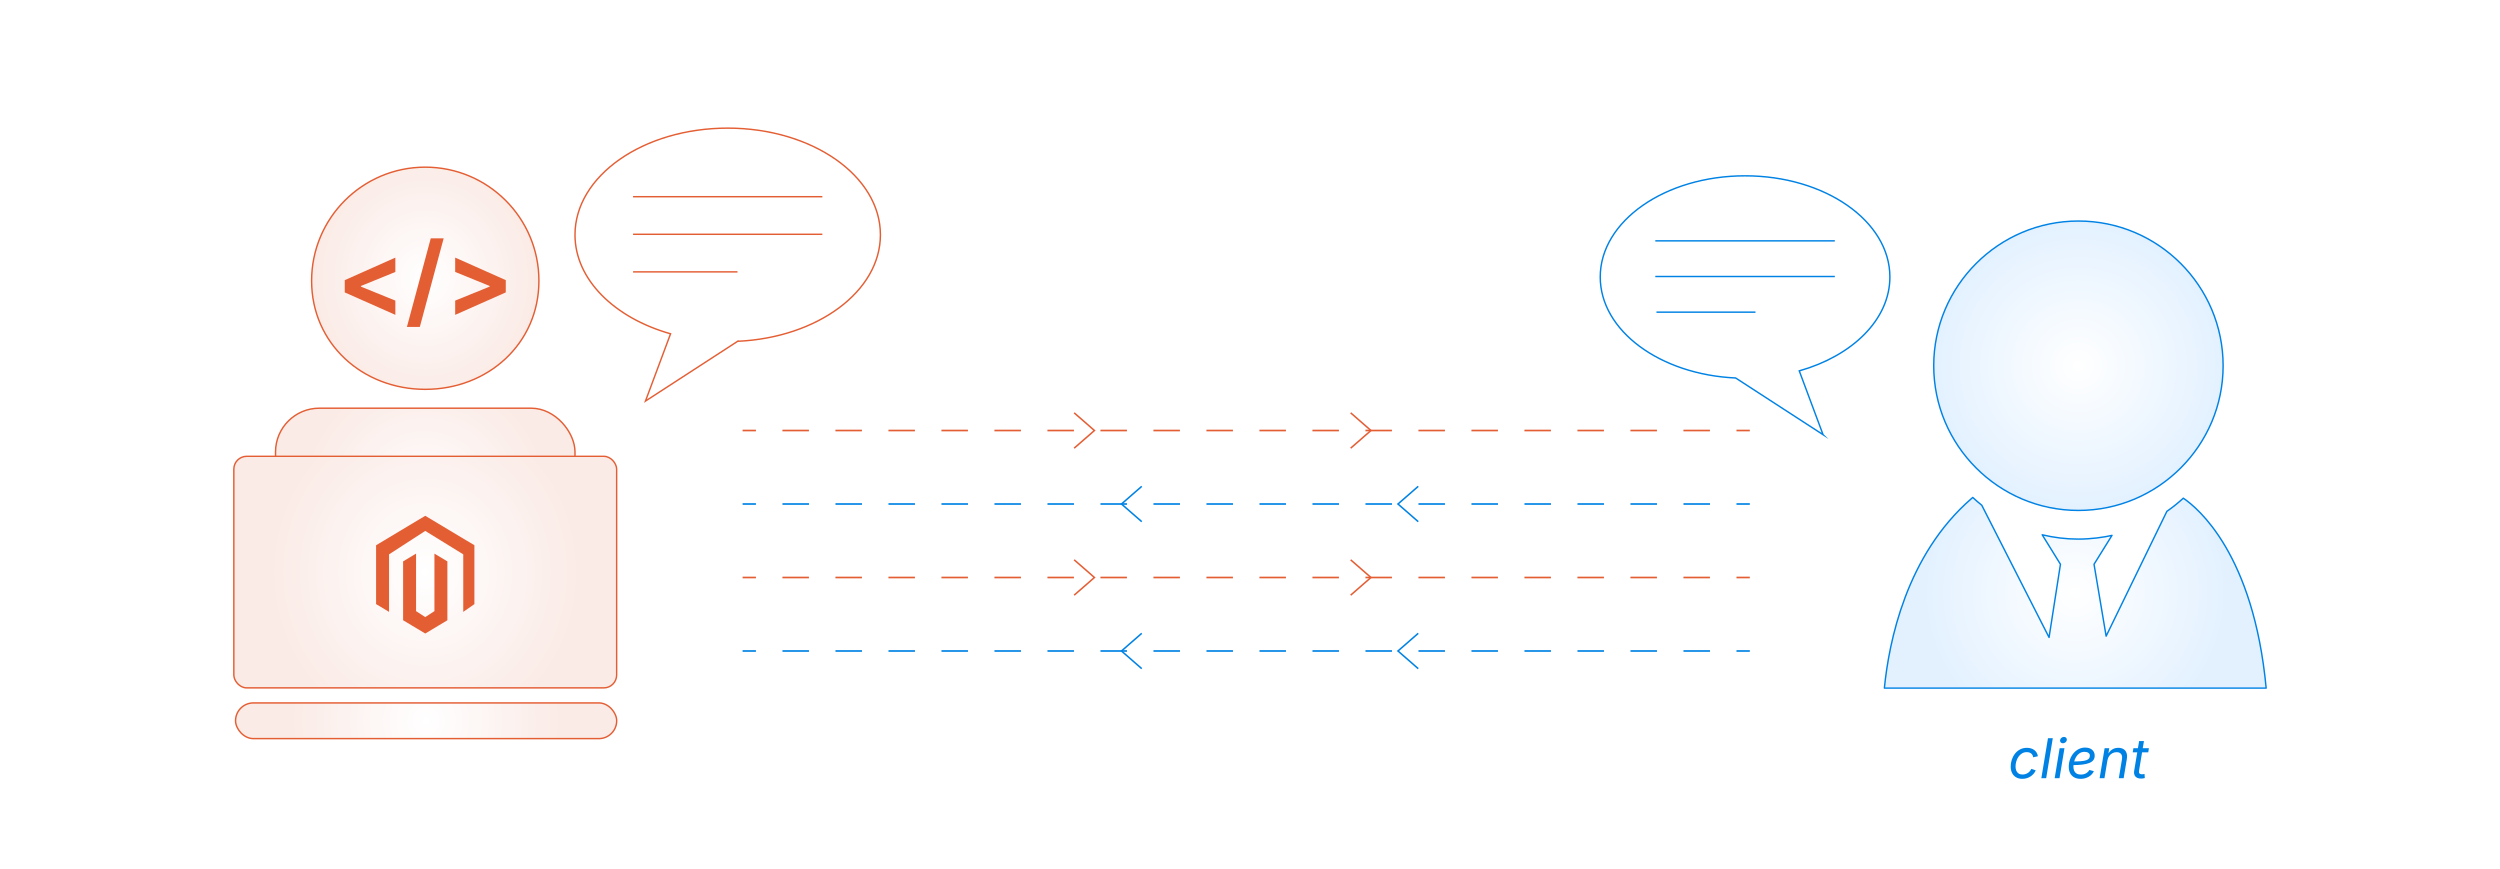 <?xml version="1.0" encoding="UTF-8"?><svg id="_11-Prioritize-Strong-Communication" xmlns="http://www.w3.org/2000/svg" xmlns:xlink="http://www.w3.org/1999/xlink" viewBox="0 0 860 298.867"><defs><filter id="drop-shadow-1" filterUnits="userSpaceOnUse"><feOffset dx="0" dy="4.422"/><feGaussianBlur result="blur" stdDeviation="3.538"/><feFlood flood-color="#333" flood-opacity=".09"/><feComposite in2="blur" operator="in"/><feComposite in="SourceGraphic"/></filter><radialGradient id="radial-gradient" cx="146.291" cy="204.478" fx="146.291" fy="204.478" r="43.22" gradientTransform="translate(0 -50.337) scale(1 1.077)" gradientUnits="userSpaceOnUse"><stop offset="0" stop-color="#fff"/><stop offset=".827" stop-color="#fbeeea"/><stop offset="1" stop-color="#fbebe6"/></radialGradient><radialGradient id="radial-gradient-2" cy="91.297" fy="91.297" r="38.659" gradientTransform="translate(0 -7.015) scale(1 1.077)" xlink:href="#radial-gradient"/><radialGradient id="radial-gradient-3" cx="146.585" cy="-40.83" fx="146.585" fy="-40.83" r="46.665" gradientTransform="translate(0 287.491) scale(1 1.077)" xlink:href="#radial-gradient"/><radialGradient id="radial-gradient-4" cx="146.284" cy="279.448" fx="146.284" fy="279.448" r="53.402" gradientTransform="translate(0 -108.542) scale(1 1.077)" xlink:href="#radial-gradient"/><filter id="drop-shadow-2" filterUnits="userSpaceOnUse"><feOffset dx="0" dy="5"/><feGaussianBlur result="blur-2" stdDeviation="4"/><feFlood flood-color="#333" flood-opacity=".09"/><feComposite in2="blur-2" operator="in"/><feComposite in="SourceGraphic"/></filter><filter id="drop-shadow-3" filterUnits="userSpaceOnUse"><feOffset dx="0" dy="5"/><feGaussianBlur result="blur-3" stdDeviation="4"/><feFlood flood-color="#333" flood-opacity=".09"/><feComposite in2="blur-3" operator="in"/><feComposite in="SourceGraphic"/></filter><radialGradient id="radial-gradient-5" cx="713.893" cy="198.917" fx="713.893" fy="198.917" r="51.901" gradientUnits="userSpaceOnUse"><stop offset="0" stop-color="#fff"/><stop offset="1" stop-color="#e3f1ff"/></radialGradient><radialGradient id="radial-gradient-6" cx="714.977" cy="120.812" fx="714.977" fy="120.812" r="49.776" xlink:href="#radial-gradient-5"/><filter id="drop-shadow-4" filterUnits="userSpaceOnUse"><feOffset dx="0" dy="5"/><feGaussianBlur result="blur-4" stdDeviation="4"/><feFlood flood-color="#333" flood-opacity=".09"/><feComposite in2="blur-4" operator="in"/><feComposite in="SourceGraphic"/></filter></defs><path d="M695.686,267.921c-.83,0-1.544-.174-2.141-.521-.598-.348-1.058-.838-1.38-1.472-.323-.634-.485-1.375-.485-2.225,0-.818.128-1.612.384-2.381.255-.769.623-1.46,1.103-2.072.48-.612,1.063-1.099,1.749-1.458.687-.36,1.463-.54,2.331-.54.511,0,.982.066,1.417.199.434.132.815.325,1.145.577.329.252.598.557.808.914.209.357.348.76.415,1.209l-1.624.36c-.031-.264-.102-.504-.213-.72-.11-.215-.259-.401-.443-.559-.185-.157-.404-.278-.659-.365-.256-.086-.55-.129-.882-.129-.628,0-1.182.147-1.661.443-.48.295-.885.687-1.214,1.172-.329.486-.577,1.02-.743,1.602s-.249,1.158-.249,1.73c0,.511.081.976.244,1.394.163.419.42.75.771.993.352.243.807.364,1.366.364.357,0,.694-.049,1.011-.147.317-.099.606-.235.868-.411.261-.176.49-.382.688-.619.196-.237.354-.494.471-.771l1.532.535c-.209.456-.474.862-.794,1.218-.32.357-.68.66-1.08.909-.399.25-.83.44-1.292.572s-.941.199-1.44.199Z" fill="#0082e4" stroke-width="0"/><path d="M706.163,253.946l-2.279,13.753h-1.662l2.28-13.753h1.661Z" fill="#0082e4" stroke-width="0"/><path d="M706.809,267.699l1.707-10.319h1.662l-1.708,10.319h-1.661ZM709.634,255.691c-.313,0-.566-.108-.757-.323s-.262-.474-.212-.775c.049-.308.206-.567.471-.78.264-.212.554-.318.867-.318.32,0,.575.106.767.318.19.212.261.472.212.78-.05.302-.206.56-.471.775s-.557.323-.877.323Z" fill="#0082e4" stroke-width="0"/><path d="M715.725,267.921c-.85,0-1.577-.167-2.184-.499-.605-.333-1.072-.809-1.398-1.431s-.489-1.366-.489-2.234c0-.904.145-1.755.435-2.552.289-.796.692-1.498,1.209-2.104.517-.606,1.115-1.082,1.795-1.426s1.411-.517,2.192-.517c.665,0,1.243.116,1.735.346.492.231.874.557,1.145.979s.406.918.406,1.491c0,.579-.149,1.072-.448,1.481-.298.409-.761.743-1.389,1.001s-1.433.448-2.414.567c-.981.12-2.152.18-3.512.18l.222-1.255c1.126,0,2.067-.032,2.824-.097.757-.065,1.358-.174,1.805-.328s.766-.36.96-.619c.193-.258.29-.582.29-.969,0-.394-.164-.709-.493-.946s-.762-.355-1.297-.355c-.695,0-1.288.167-1.777.503s-.888.766-1.195,1.292c-.308.526-.533,1.083-.678,1.67-.145.588-.217,1.137-.217,1.647,0,.505.083.962.249,1.371s.438.733.816.974c.379.24.882.36,1.51.36.658,0,1.244-.143,1.758-.429s.903-.675,1.168-1.167l1.541.434c-.382.812-.982,1.454-1.805,1.925-.821.471-1.742.706-2.764.706Z" fill="#0082e4" stroke-width="0"/><path d="M724.956,261.57l-1.024,6.129h-1.662l1.717-10.319h1.598l-.406,2.501-.24-.056c.461-.935,1.006-1.598,1.634-1.989s1.326-.586,2.095-.586c.714,0,1.317.148,1.81.443s.841.735,1.048,1.32c.206.584.235,1.314.087,2.188l-1.079,6.498h-1.662l1.08-6.47c.136-.806.037-1.421-.295-1.846-.333-.424-.847-.637-1.542-.637-.504,0-.979.112-1.421.337-.443.225-.818.548-1.126.969-.309.421-.511.927-.609,1.518Z" fill="#0082e4" stroke-width="0"/><path d="M739.225,257.38l-.23,1.421h-5.335l.23-1.421h5.335ZM735.856,254.925h1.662l-1.671,10.098c-.08.474-.04.814.12,1.02.159.206.452.309.877.309.104,0,.239-.012.405-.037.167-.024.32-.049.462-.074l.102,1.403c-.166.055-.36.1-.581.134-.222.034-.446.051-.674.051-.905,0-1.564-.237-1.98-.711-.415-.474-.556-1.129-.42-1.966l1.698-10.227Z" fill="#0082e4" stroke-width="0"/><g filter="url(#drop-shadow-1)"><rect x="94.783" y="135.999" width="103.016" height="67.709" rx="15.057" ry="15.057" fill="url(#radial-gradient)" stroke="#e45e34" stroke-linecap="round" stroke-linejoin="round" stroke-width=".5"/><path d="M107.193,92.178c0,21.593,17.505,37.335,39.097,37.335s39.097-15.742,39.097-37.335-17.505-39.097-39.097-39.097-39.097,17.505-39.097,39.097Z" fill="url(#radial-gradient-2)" stroke="#e45e34" stroke-linecap="round" stroke-linejoin="round" stroke-width=".5"/><rect x="81.029" y="237.382" width="131.112" height="12.283" rx="6.142" ry="6.142" fill="url(#radial-gradient-3)" stroke="#e45e34" stroke-linecap="round" stroke-linejoin="round" stroke-width=".5"/><rect x="80.44" y="152.547" width="131.687" height="79.665" rx="4.422" ry="4.422" fill="url(#radial-gradient-4)" stroke="#e45e34" stroke-linecap="round" stroke-linejoin="round" stroke-width=".5"/><g id="LOGO"><polygon points="163.195 183.138 163.195 203.394 159.36 206.066 159.36 186.275 146.284 178.214 133.833 186.275 133.833 206.066 129.373 203.394 129.373 183.138 146.284 173.01 163.195 183.138" fill="#e45e34" stroke-width="0"/><polygon points="153.903 188.691 153.903 208.946 150.818 210.794 146.284 213.511 141.746 210.794 138.665 208.946 138.665 188.691 143.125 186.018 143.125 205.81 146.284 207.854 149.443 205.81 149.443 186.018 153.903 188.691" fill="#e45e34" stroke-width="0"/></g><path d="M118.595,96.167v-4.219l17.405-7.754v4.937l-11.99,4.885.153-.273v.615l-.153-.239,11.99,4.868v4.902l-17.405-7.72Z" fill="#e45e34" stroke-width="0"/><path d="M152.62,77.566l-8.199,30.472h-4.44l8.198-30.472h4.441Z" fill="#e45e34" stroke-width="0"/><path d="M173.988,96.167l-17.405,7.72v-4.902l12.008-4.868-.154.239v-.615l.154.273-12.008-4.885v-4.937l17.405,7.754v4.219Z" fill="#e45e34" stroke-width="0"/></g><g filter="url(#drop-shadow-2)"><path d="M253.751,112.403c27.415-1.232,49.111-17.159,49.111-36.624,0-20.27-23.522-36.704-52.533-36.704-29.013,0-52.531,16.433-52.531,36.704,0,15.415,13.605,28.61,32.872,34.047l-8.634,23.147,31.714-20.571Z" fill="#fff" stroke="#e45e34" stroke-miterlimit="10" stroke-width=".5"/><line x1="217.771" y1="62.666" x2="282.89" y2="62.666" fill="none" stroke="#e45e34" stroke-miterlimit="10" stroke-width=".5"/><line x1="217.771" y1="75.596" x2="282.89" y2="75.596" fill="none" stroke="#e45e34" stroke-miterlimit="10" stroke-width=".5"/><line x1="217.771" y1="88.527" x2="253.699" y2="88.527" fill="none" stroke="#e45e34" stroke-miterlimit="10" stroke-width=".5"/></g><g filter="url(#drop-shadow-3)"><path d="M751.064,166.379c-.432.398-.874.778-1.319,1.159-.458.393-.914.778-1.382,1.152-.959.773-1.947,1.509-2.957,2.21l-20.896,42.929-4.161-24.723,6.178-9.934c-.752.169-1.509.321-2.271.454-1.951.343-3.935.586-5.952.705-1.105.073-2.208.121-3.324.121-4.29,0-8.458-.525-12.461-1.485l6.276,10.143-3.919,25.165-23.15-45.476c-1.065-.851-2.099-1.743-3.098-2.674l-.426.369c-22.475,19.443-28.418,49.441-29.976,65.214h131.333c-4.33-46.133-23.531-61.968-28.496-65.329Z" fill="url(#radial-gradient-5)" stroke="#0082e4" stroke-linecap="round" stroke-linejoin="round" stroke-width=".5"/><path d="M714.976,71.037c-27.442,0-49.774,22.327-49.774,49.772,0,27.445,22.332,49.779,49.774,49.779,27.449,0,49.777-22.334,49.777-49.779,0-27.445-22.327-49.772-49.777-49.772Z" fill="url(#radial-gradient-6)" stroke="#0082e4" stroke-linecap="round" stroke-linejoin="round" stroke-width=".5"/></g><g filter="url(#drop-shadow-4)"><path d="M627.133,144.532l-8.188-21.952c18.272-5.157,31.175-17.67,31.175-32.289,0-19.224-22.303-34.808-49.818-34.808-27.513,0-49.82,15.585-49.82,34.808,0,18.46,20.576,33.565,46.575,34.733l30.077,19.509Z" fill="#fff" stroke="#0082e4" stroke-miterlimit="10" stroke-width=".5"/><line x1="631.179" y1="77.854" x2="569.422" y2="77.854" fill="none" stroke="#0082e4" stroke-miterlimit="10" stroke-width=".5"/><line x1="631.179" y1="90.117" x2="569.422" y2="90.117" fill="none" stroke="#0082e4" stroke-miterlimit="10" stroke-width=".5"/><line x1="603.889" y1="102.38" x2="569.817" y2="102.38" fill="none" stroke="#0082e4" stroke-miterlimit="10" stroke-width=".5"/></g><line x1="255.449" y1="148.096" x2="260.04" y2="148.096" fill="none" stroke="#e45e34" stroke-miterlimit="10" stroke-width=".574"/><line x1="269.156" y1="148.096" x2="592.787" y2="148.096" fill="none" stroke="#e45e34" stroke-dasharray="0 0 9.116 9.116" stroke-miterlimit="10" stroke-width=".574"/><line x1="597.345" y1="148.096" x2="601.937" y2="148.096" fill="none" stroke="#e45e34" stroke-miterlimit="10" stroke-width=".574"/><polyline points="369.512 142.016 376.485 148.096 369.512 154.176" fill="none" stroke="#e45e34" stroke-miterlimit="10" stroke-width=".535"/><polyline points="464.628 142.016 471.6 148.096 464.628 154.176" fill="none" stroke="#e45e34" stroke-miterlimit="10" stroke-width=".535"/><line x1="601.937" y1="173.378" x2="597.345" y2="173.378" fill="none" stroke="#0082e4" stroke-miterlimit="10" stroke-width=".574"/><line x1="588.229" y1="173.378" x2="264.598" y2="173.378" fill="none" stroke="#0082e4" stroke-dasharray="0 0 9.116 9.116" stroke-miterlimit="10" stroke-width=".574"/><line x1="260.04" y1="173.378" x2="255.449" y2="173.378" fill="none" stroke="#0082e4" stroke-miterlimit="10" stroke-width=".574"/><polyline points="487.873 179.457 480.901 173.378 487.873 167.298" fill="none" stroke="#0082e4" stroke-miterlimit="10" stroke-width=".535"/><polyline points="392.758 179.457 385.786 173.378 392.758 167.298" fill="none" stroke="#0082e4" stroke-miterlimit="10" stroke-width=".535"/><line x1="255.449" y1="198.659" x2="260.04" y2="198.659" fill="none" stroke="#e45e34" stroke-miterlimit="10" stroke-width=".574"/><line x1="269.156" y1="198.659" x2="592.787" y2="198.659" fill="none" stroke="#e45e34" stroke-dasharray="0 0 9.116 9.116" stroke-miterlimit="10" stroke-width=".574"/><line x1="597.345" y1="198.659" x2="601.937" y2="198.659" fill="none" stroke="#e45e34" stroke-miterlimit="10" stroke-width=".574"/><polyline points="369.512 192.58 376.485 198.659 369.512 204.739" fill="none" stroke="#e45e34" stroke-miterlimit="10" stroke-width=".535"/><polyline points="464.628 192.58 471.6 198.659 464.628 204.739" fill="none" stroke="#e45e34" stroke-miterlimit="10" stroke-width=".535"/><line x1="601.937" y1="223.941" x2="597.345" y2="223.941" fill="none" stroke="#0082e4" stroke-miterlimit="10" stroke-width=".574"/><line x1="588.229" y1="223.941" x2="264.598" y2="223.941" fill="none" stroke="#0082e4" stroke-dasharray="0 0 9.116 9.116" stroke-miterlimit="10" stroke-width=".574"/><line x1="260.04" y1="223.941" x2="255.449" y2="223.941" fill="none" stroke="#0082e4" stroke-miterlimit="10" stroke-width=".574"/><polyline points="487.873 230.021 480.901 223.941 487.873 217.861" fill="none" stroke="#0082e4" stroke-miterlimit="10" stroke-width=".535"/><polyline points="392.758 230.021 385.786 223.941 392.758 217.861" fill="none" stroke="#0082e4" stroke-miterlimit="10" stroke-width=".535"/></svg>